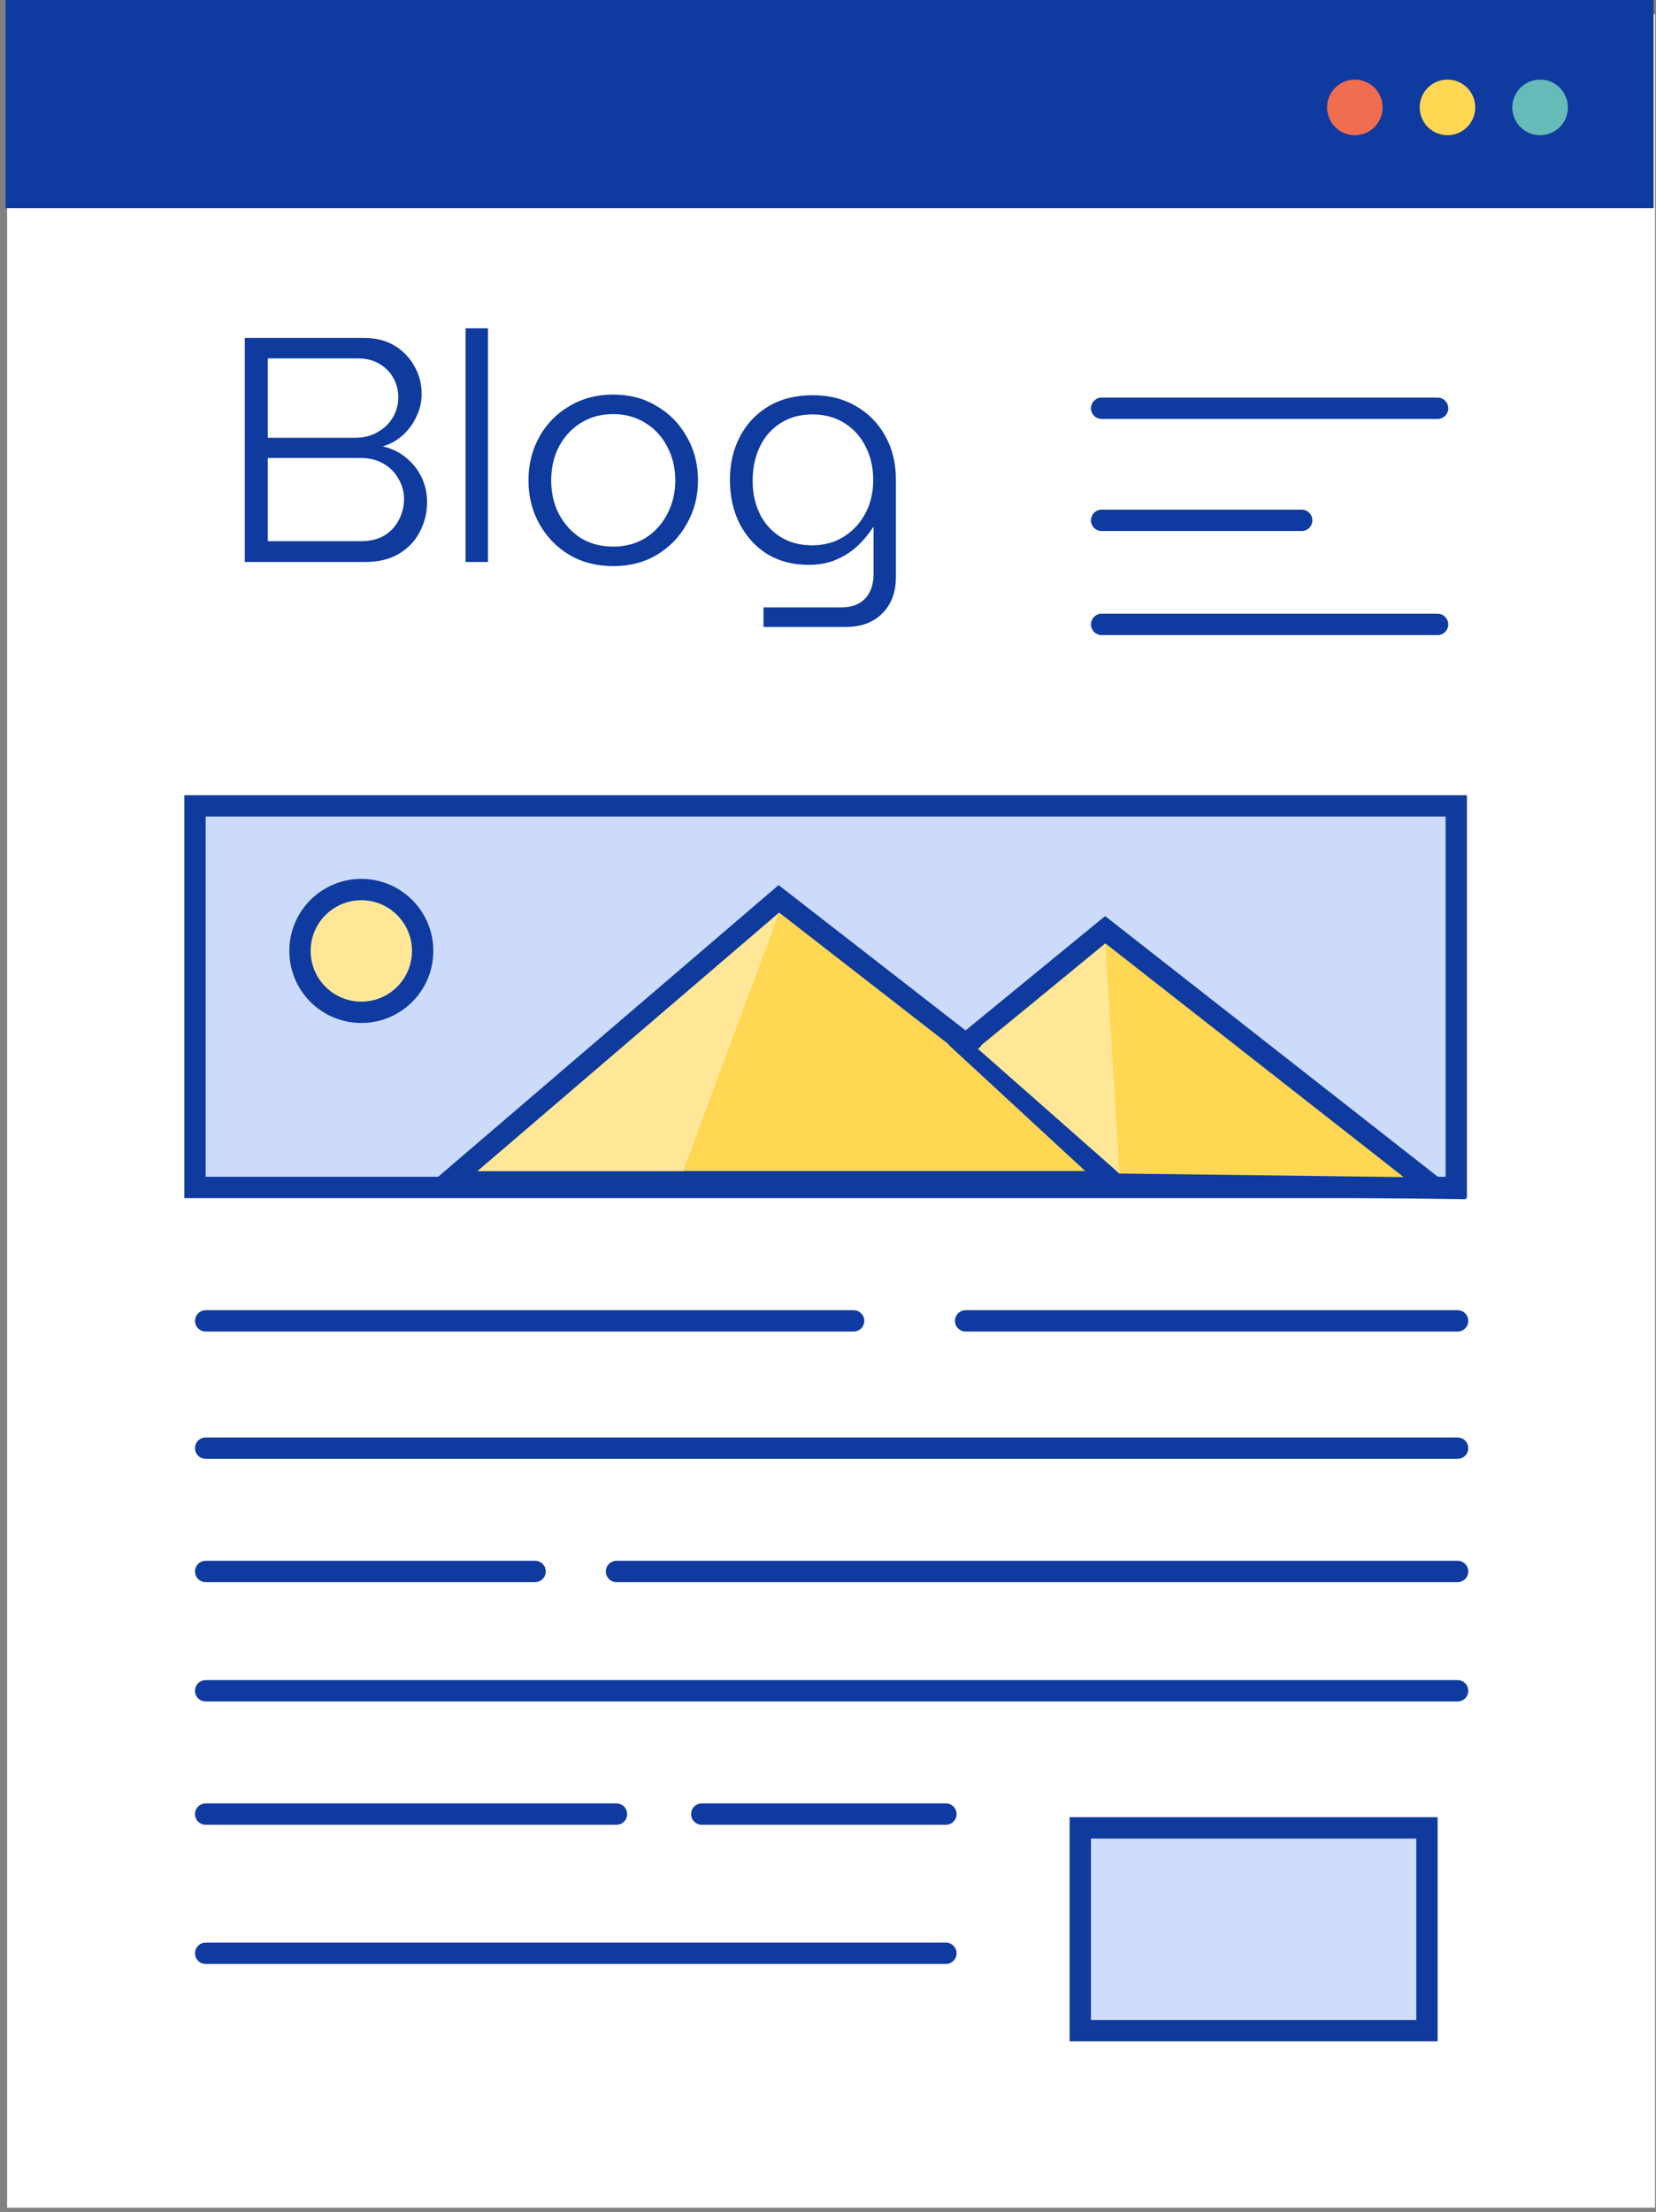 <svg width="233" height="311" viewBox="0 0 233 311" fill="none" xmlns="http://www.w3.org/2000/svg">
<rect x="0" y="0" width="233" height="311" fill="#808080" stroke="none"/>
<path d="M1 2H232.865V310.402H1V2Z" fill="white"/>
<path d="M151.997 257.001H200.773V285.517H151.997V257.001Z" fill="#D0DDFA" stroke="#0F3A9E" stroke-width="3"/>
<path d="M155 87.793H202.273M155 73.161H183.151M155 57.403H202.273" stroke="#0F3A9F" stroke-width="3" stroke-linecap="round" stroke-linejoin="round"/>
<path d="M28.937 113.307H27.437V114.807V165.457V166.957H28.937H203.398H204.898V165.457V114.807V113.307H203.398H28.937Z" fill="#CCDBFB" stroke="#0F3A9E" stroke-width="3"/>
<path d="M110.559 127.128L109.592 126.378L108.663 127.174L66.23 163.509L63.148 166.148H67.206H156.418H160.794L157.338 163.464L110.559 127.128Z" fill="#FFD752" stroke="#0F3A9E" stroke-width="3"/>
<path d="M156.458 131.461L155.512 130.721L154.582 131.482L137.05 145.839L135.715 146.932L136.983 148.102L156.483 166.102L156.906 166.492L157.481 166.5L197.481 167L201.92 167.055L198.425 164.319L156.458 131.461Z" fill="#FFD752" stroke="#0F3A9F" stroke-width="3"/>
<path fill-rule="evenodd" clip-rule="evenodd" d="M157.5 165L155.533 132.642L137.589 147.465L157.5 165Z" fill="#FFE797"/>
<path fill-rule="evenodd" clip-rule="evenodd" d="M96.125 164.648L109.639 128.313L67.206 164.648H96.125Z" fill="#FFE797"/>
<path d="M59.468 133.701C59.468 138.467 55.605 142.331 50.838 142.331C46.072 142.331 42.208 138.467 42.208 133.701C42.208 128.935 46.072 125.071 50.838 125.071C55.605 125.071 59.468 128.935 59.468 133.701Z" fill="#FFE797" stroke="#0F3A9F" stroke-width="3"/>
<path d="M135.865 185.716H153.311H205.087M28.937 203.612H205.087M28.937 220.948H75.289M86.741 220.948H205.087M28.937 237.725H205.087M28.937 255.062H86.741M98.737 255.062H133.091M28.937 274.635H133.091M28.937 185.716H120.107" stroke="#0F3A9F" stroke-width="3" stroke-linecap="round" stroke-linejoin="round"/>
<rect x="0.798" width="231.865" height="29.265" fill="#0F3A9F"/>
<ellipse cx="190.627" cy="15.101" rx="3.91" ry="3.911" fill="#F16D50"/>
<ellipse cx="203.66" cy="15.101" rx="3.91" ry="3.911" fill="#FFD752"/>
<ellipse cx="216.693" cy="15.101" rx="3.91" ry="3.911" fill="#66BBB9"/>
<path d="M34.442 79.013V47.513H51.227C52.877 47.513 54.302 47.873 55.502 48.593C56.702 49.313 57.632 50.273 58.292 51.473C58.982 52.643 59.327 53.963 59.327 55.433C59.327 56.483 59.087 57.518 58.607 58.538C58.157 59.528 57.527 60.398 56.717 61.148C55.907 61.898 54.947 62.438 53.837 62.768C55.097 63.038 56.192 63.563 57.122 64.343C58.082 65.123 58.817 66.053 59.327 67.133C59.837 68.213 60.092 69.368 60.092 70.598C60.092 72.098 59.747 73.493 59.057 74.783C58.397 76.073 57.407 77.108 56.087 77.888C54.797 78.638 53.237 79.013 51.407 79.013H34.442ZM37.682 76.088H50.822C52.112 76.088 53.207 75.818 54.107 75.278C55.007 74.708 55.682 73.973 56.132 73.073C56.612 72.143 56.852 71.168 56.852 70.148C56.852 69.158 56.597 68.228 56.087 67.358C55.607 66.458 54.902 65.738 53.972 65.198C53.072 64.658 51.947 64.388 50.597 64.388H37.682V76.088ZM37.682 61.553H49.967C51.197 61.553 52.262 61.283 53.162 60.743C54.092 60.203 54.797 59.513 55.277 58.673C55.787 57.803 56.042 56.873 56.042 55.883C56.042 54.923 55.817 54.023 55.367 53.183C54.917 52.343 54.257 51.668 53.387 51.158C52.547 50.648 51.542 50.393 50.372 50.393H37.682V61.553ZM65.509 79.013V46.163H68.659V79.013H65.509ZM86.282 79.598C83.972 79.598 81.917 79.073 80.117 78.023C78.317 76.943 76.907 75.488 75.887 73.658C74.867 71.828 74.357 69.788 74.357 67.538C74.357 65.288 74.867 63.248 75.887 61.418C76.907 59.588 78.317 58.148 80.117 57.098C81.917 56.018 83.972 55.478 86.282 55.478C88.592 55.478 90.632 56.018 92.402 57.098C94.202 58.148 95.612 59.588 96.632 61.418C97.682 63.218 98.207 65.258 98.207 67.538C98.207 69.788 97.682 71.828 96.632 73.658C95.612 75.488 94.202 76.943 92.402 78.023C90.632 79.073 88.592 79.598 86.282 79.598ZM86.282 76.853C87.992 76.853 89.507 76.448 90.827 75.638C92.147 74.798 93.167 73.673 93.887 72.263C94.637 70.853 95.012 69.278 95.012 67.538C95.012 65.798 94.637 64.223 93.887 62.813C93.167 61.403 92.147 60.293 90.827 59.483C89.507 58.643 87.992 58.223 86.282 58.223C84.542 58.223 83.012 58.643 81.692 59.483C80.402 60.293 79.382 61.403 78.632 62.813C77.912 64.223 77.552 65.798 77.552 67.538C77.552 69.278 77.912 70.853 78.632 72.263C79.382 73.673 80.402 74.798 81.692 75.638C83.012 76.448 84.542 76.853 86.282 76.853ZM107.427 88.148V85.403H118.362C119.832 85.403 120.957 84.983 121.737 84.143C122.517 83.303 122.907 82.163 122.907 80.723V74.153H122.817C122.277 75.023 121.587 75.863 120.747 76.673C119.907 77.483 118.902 78.143 117.732 78.653C116.592 79.163 115.272 79.418 113.772 79.418C111.552 79.418 109.602 78.908 107.922 77.888C106.272 76.838 104.982 75.413 104.052 73.613C103.152 71.813 102.702 69.758 102.702 67.448C102.702 65.198 103.167 63.188 104.097 61.418C105.027 59.618 106.362 58.193 108.102 57.143C109.842 56.093 111.927 55.568 114.357 55.568C116.667 55.568 118.692 56.078 120.432 57.098C122.202 58.118 123.582 59.528 124.572 61.328C125.562 63.098 126.057 65.153 126.057 67.493V81.083C126.057 83.243 125.427 84.953 124.167 86.213C122.907 87.503 121.182 88.148 118.992 88.148H107.427ZM114.267 76.673C115.947 76.673 117.432 76.268 118.722 75.458C120.012 74.648 121.017 73.568 121.737 72.218C122.487 70.838 122.862 69.263 122.862 67.493C122.862 65.723 122.502 64.148 121.782 62.768C121.092 61.388 120.102 60.293 118.812 59.483C117.522 58.673 116.022 58.268 114.312 58.268C112.572 58.268 111.057 58.688 109.767 59.528C108.507 60.338 107.547 61.448 106.887 62.858C106.227 64.238 105.897 65.828 105.897 67.628C105.897 69.308 106.227 70.838 106.887 72.218C107.547 73.568 108.507 74.648 109.767 75.458C111.027 76.268 112.527 76.673 114.267 76.673Z" fill="#0F3A9E"/>
</svg>
